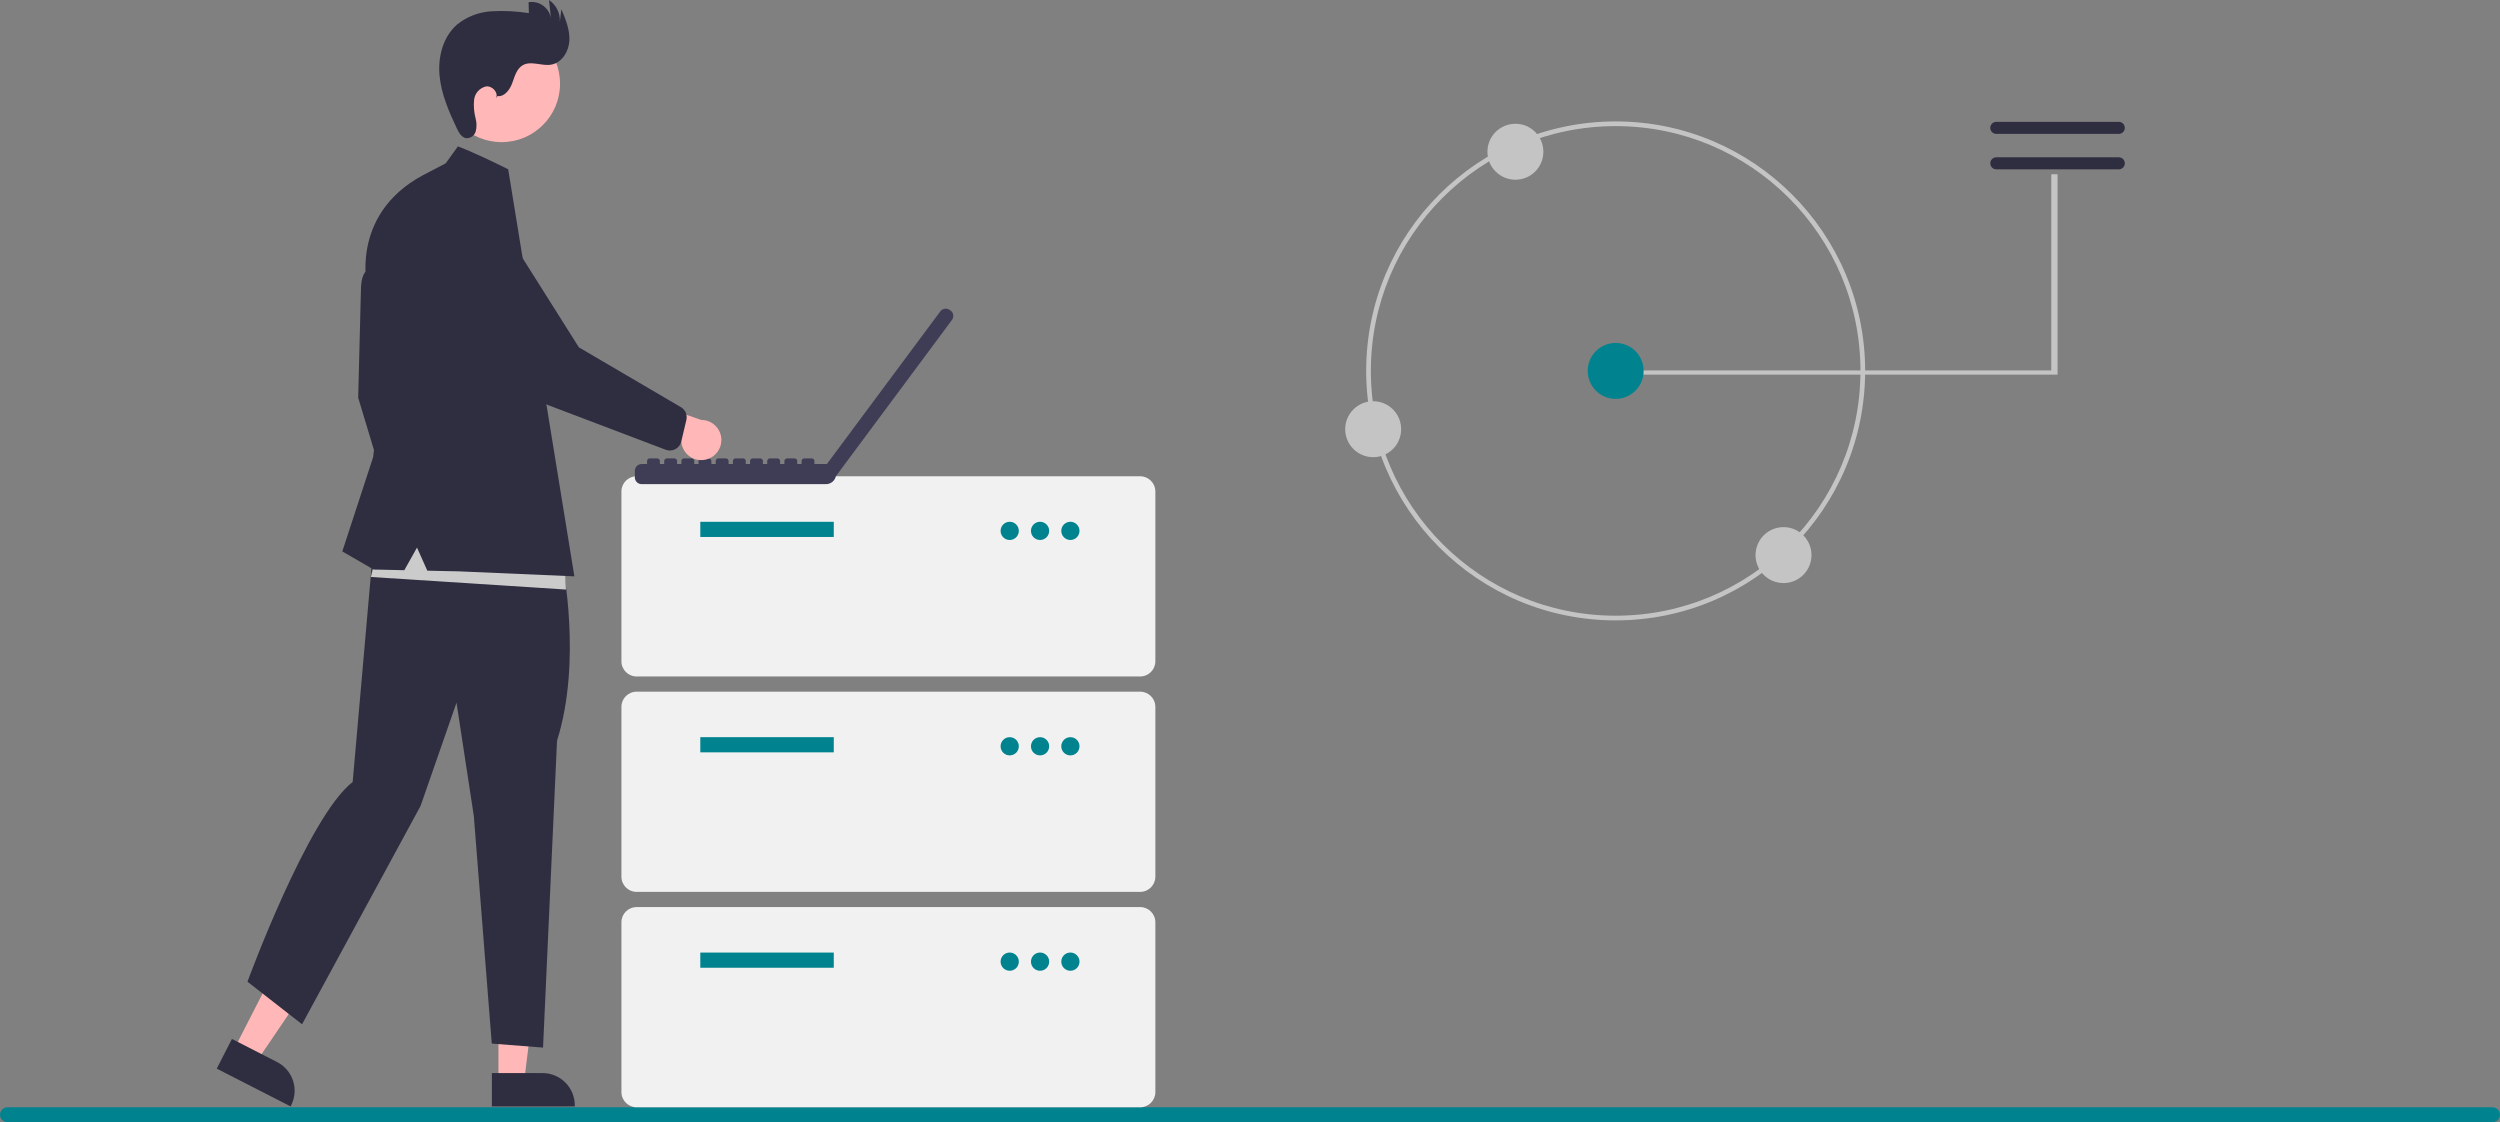 <?xml version="1.0" encoding="UTF-8"?><svg id="_レイヤー_2" xmlns="http://www.w3.org/2000/svg" viewBox="0 0 672 301.64"><rect x="0" y="0" width="672" height="301.64" fill="#808080" stroke="none"/><defs><style>.cls-1{fill:#c4c4c4;}.cls-1,.cls-2,.cls-3,.cls-4,.cls-5,.cls-6,.cls-7{stroke-width:0px;}.cls-2{fill:#3f3d56;}.cls-3{fill:#ffb7b7;}.cls-4{fill:#cbcbcb;}.cls-5{fill:#f1f1f1;}.cls-6{fill:#00838f;}.cls-7{fill:#2f2e41;}</style></defs><g id="_レイヤー_1-2"><path id="_長方形_148" class="cls-6" d="M2,297.64h668c1.1,0,2,.9,2,2h0c0,1.1-.9,2-2,2H2c-1.1,0-2-.9-2-2h0c0-1.1.9-2,2-2Z"/><g id="_グループ_297"><path id="_パス_1100" class="cls-5" d="M306.48,181.84h-135.36c-2.25,0-4.07-1.83-4.08-4.08v-45.66c0-2.25,1.83-4.07,4.08-4.08h135.36c2.25,0,4.07,1.83,4.08,4.08v45.66c0,2.25-1.83,4.07-4.08,4.08Z"/><rect id="_長方形_293" class="cls-6" x="188.24" y="140.26" width="35.88" height="4.08"/><circle id="_楕円形_231" class="cls-6" cx="271.41" cy="142.7" r="2.45"/><circle id="_楕円形_232" class="cls-6" cx="279.57" cy="142.7" r="2.45"/><circle id="_楕円形_233" class="cls-6" cx="287.72" cy="142.7" r="2.45"/><path id="_パス_1101" class="cls-5" d="M306.48,239.74h-135.36c-2.25,0-4.07-1.83-4.08-4.08v-45.66c0-2.25,1.83-4.07,4.08-4.08h135.36c2.25,0,4.07,1.83,4.08,4.08v45.66c0,2.25-1.83,4.07-4.08,4.08h0Z"/><rect id="_長方形_294" class="cls-6" x="188.24" y="198.15" width="35.88" height="4.08"/><circle id="_楕円形_234" class="cls-6" cx="271.41" cy="200.6" r="2.45"/><circle id="_楕円形_235" class="cls-6" cx="279.57" cy="200.6" r="2.45"/><circle id="_楕円形_236" class="cls-6" cx="287.72" cy="200.6" r="2.45"/><path id="_パス_1102" class="cls-5" d="M306.48,297.64h-135.36c-2.25,0-4.07-1.83-4.08-4.08v-45.66c0-2.25,1.83-4.07,4.08-4.08h135.36c2.25,0,4.07,1.83,4.08,4.08v45.66c0,2.25-1.83,4.07-4.08,4.08Z"/><rect id="_長方形_295" class="cls-6" x="188.24" y="256.05" width="35.88" height="4.08"/><circle id="_楕円形_237" class="cls-6" cx="271.41" cy="258.49" r="2.45"/><circle id="_楕円形_238" class="cls-6" cx="279.57" cy="258.49" r="2.45"/><circle id="_楕円形_239" class="cls-6" cx="287.72" cy="258.49" r="2.45"/><path id="_パス_1103" class="cls-2" d="M255.45,83.44l-.15-.11h0c-.81-.6-1.96-.43-2.56.38,0,0,0,0,0,0l-30.47,41.02h-3.35v-.79c0-.4-.33-.73-.73-.73h-2c-.4,0-.73.33-.73.73v.79h-1.16v-.79c0-.4-.33-.73-.73-.73h-2c-.4,0-.73.33-.73.73v.79h-1.15v-.79c0-.4-.33-.73-.73-.73h-2c-.4,0-.73.33-.73.73v.79h-1.16v-.79c0-.4-.33-.73-.73-.73h-2c-.4,0-.73.33-.73.73v.79h-1.15v-.79c0-.4-.33-.73-.73-.73h-2c-.4,0-.73.33-.73.73v.79h-1.16v-.79c0-.4-.33-.73-.73-.73h-2c-.4,0-.73.33-.73.73v.79h-1.16v-.79c0-.4-.33-.73-.73-.73h-2c-.4,0-.73.33-.73.73v.79h-1.15v-.79c0-.4-.33-.73-.73-.73h-2c-.4,0-.73.33-.73.73v.79h-1.16v-.79c0-.4-.33-.73-.73-.73h-2c-.4,0-.73.33-.73.73v.79h-1.15v-.79c0-.4-.33-.73-.73-.73h-2c-.4,0-.73.33-.73.73v.79h-1.45c-1.01,0-1.83.82-1.83,1.83v1.75c0,1.01.82,1.83,1.83,1.83h49.55c1.29,0,2.41-.91,2.67-2.17h.02s31.17-41.96,31.17-41.96h0c.6-.81.44-1.96-.37-2.56Z"/><path id="_パス_1104" class="cls-3" d="M62.89,282.08l6.15,3.15,15.08-22.24-9.08-4.65-12.15,23.74Z"/><path id="_パス_1105" class="cls-7" d="M62.35,279.27l12.12,6.2h0c4.27,2.18,5.96,7.41,3.77,11.68,0,0,0,0,0,0l-.13.25-19.85-10.15,4.08-7.98Z"/><path id="_パス_1106" class="cls-3" d="M133.98,290.7h6.91l3.29-26.67h-10.2v26.67Z"/><path id="_パス_1107" class="cls-7" d="M132.21,288.44h13.62c4.79,0,8.68,3.89,8.68,8.68v.28h-22.29v-8.96Z"/><path id="_パス_1108" class="cls-7" d="M101.64,73.16s-4.63-3.55-4.63,5.12l-.73,28.63,8.16,27.05,4.75-8.77-1.95-19-5.61-33.02Z"/><path id="_パス_1109" class="cls-7" d="M151.16,151.48s5.37,26.15-1.43,47.61l-3.76,82.5-13.78-1.07-4.83-61.21-4.65-30.42-9.66,27.74-31.86,58.7-14.67-11.45s16.26-44.37,28.28-53.69l6.03-68.63,50.35,9.93Z"/><circle id="_楕円形_240" class="cls-3" cx="134.83" cy="22.5" r="15.71"/><path id="_パス_1110" class="cls-7" d="M133.72,25.83c1.88.24,3.3-1.68,3.96-3.46s1.16-3.85,2.8-4.82c2.24-1.32,5.1.27,7.66-.17,2.89-.49,4.77-3.55,4.91-6.48s-1.02-5.74-2.16-8.44l-.4,3.35c.11-2.31-.99-4.51-2.91-5.81l.51,4.92c-.46-2.85-3.14-4.78-5.99-4.33,0,0-.01,0-.02,0l.08,2.93c-3.32-.51-6.69-.68-10.05-.49-3.38.2-6.62,1.44-9.25,3.57-3.8,3.3-5.18,8.73-4.71,13.73s2.53,9.71,4.68,14.25c.54,1.14,1.29,2.43,2.55,2.58,1.17.02,2.21-.76,2.51-1.89.27-1.11.26-2.27-.03-3.37-.44-1.66-.59-3.39-.42-5.1.21-1.75,1.5-3.18,3.22-3.57,1.7-.21,3.45,1.74,2.63,3.25l.42-.65Z"/><path id="_パス_1111" class="cls-4" d="M152.14,158.47l-52.45-3.38,3.95-16.36,47.94,10.72.56,9.02Z"/><path id="_パス_1112" class="cls-7" d="M119.79,43.92l3.29-4.57s3.68,1.25,13.52,6.15l.7,4.28,17.09,105.14-31.07-1.34-8.46-.18-2.77-6.21-3.41,6.08-8.26-.18-8.41-4.87,8.29-25.34,2.68-23.15-4.15-21.81s-5.21-20.03,14.86-30.83l6.09-3.17Z"/><path id="_パス_1113" class="cls-3" d="M189.82,123.51c-2.87.73-5.8-1.01-6.53-3.88-.08-.31-.13-.62-.15-.93l-18.43-4.94,7.41-6.58,16.37,5.7c2.98-.01,5.41,2.39,5.42,5.38.01,2.49-1.68,4.66-4.1,5.26h0Z"/><path id="_パス_1114" class="cls-7" d="M181.56,120.72c-.78.43-1.71.5-2.55.2l-30.32-11.51c-7.4-2.62-13.59-7.84-17.43-14.69l-12.64-22.56c-3.79-4.11-3.52-10.52.59-14.3,4.11-3.79,10.52-3.52,14.3.59.07.08.14.16.21.23l21.89,34.69,27.55,16.15c1.11.73,1.64,2.06,1.34,3.35l-1.37,5.8c-.15.62-.48,1.18-.96,1.61-.18.17-.38.31-.6.43Z"/></g><path id="_パス_1139" class="cls-1" d="M553.07,100.7h-119.66v-1.13h117.97v-52.73h1.7v53.86Z"/><path id="Path_683" class="cls-7" d="M569.49,45.52c.89.02,1.64-.68,1.66-1.58.02-.89-.68-1.64-1.58-1.66-.03,0-.05,0-.08,0h-32.84c-.89-.02-1.64.68-1.66,1.58-.02.89.68,1.64,1.58,1.66.03,0,.05,0,.08,0h32.84Z"/><path id="Path_684" class="cls-7" d="M569.49,35.99c.89.02,1.64-.68,1.66-1.58.02-.89-.68-1.64-1.58-1.66-.03,0-.05,0-.08,0h-32.84c-.89-.02-1.64.68-1.66,1.58-.02.89.68,1.64,1.58,1.66.03,0,.05,0,.08,0h32.84Z"/><g id="_グループ_298"><path id="_パス_1128" class="cls-1" d="M434.29,166.76c-37.04,0-67.06-30.02-67.06-67.06,0-37.04,30.02-67.06,67.06-67.06s67.06,30.02,67.06,67.06h0c0,37.04-30.02,67.06-67.06,67.06ZM434.29,33.9c-36.34,0-65.8,29.46-65.8,65.8s29.46,65.8,65.8,65.8,65.8-29.46,65.8-65.8h0c0-36.34-29.46-65.8-65.8-65.8h0Z"/><circle id="_楕円形_241" class="cls-1" cx="407.34" cy="40.79" r="7.52"/><circle id="_楕円形_242" class="cls-1" cx="369.11" cy="115.37" r="7.52"/><circle id="_楕円形_243" class="cls-1" cx="479.41" cy="149.21" r="7.52"/><circle id="_楕円形_244" class="cls-6" cx="434.29" cy="99.7" r="7.52"/></g></g></svg>